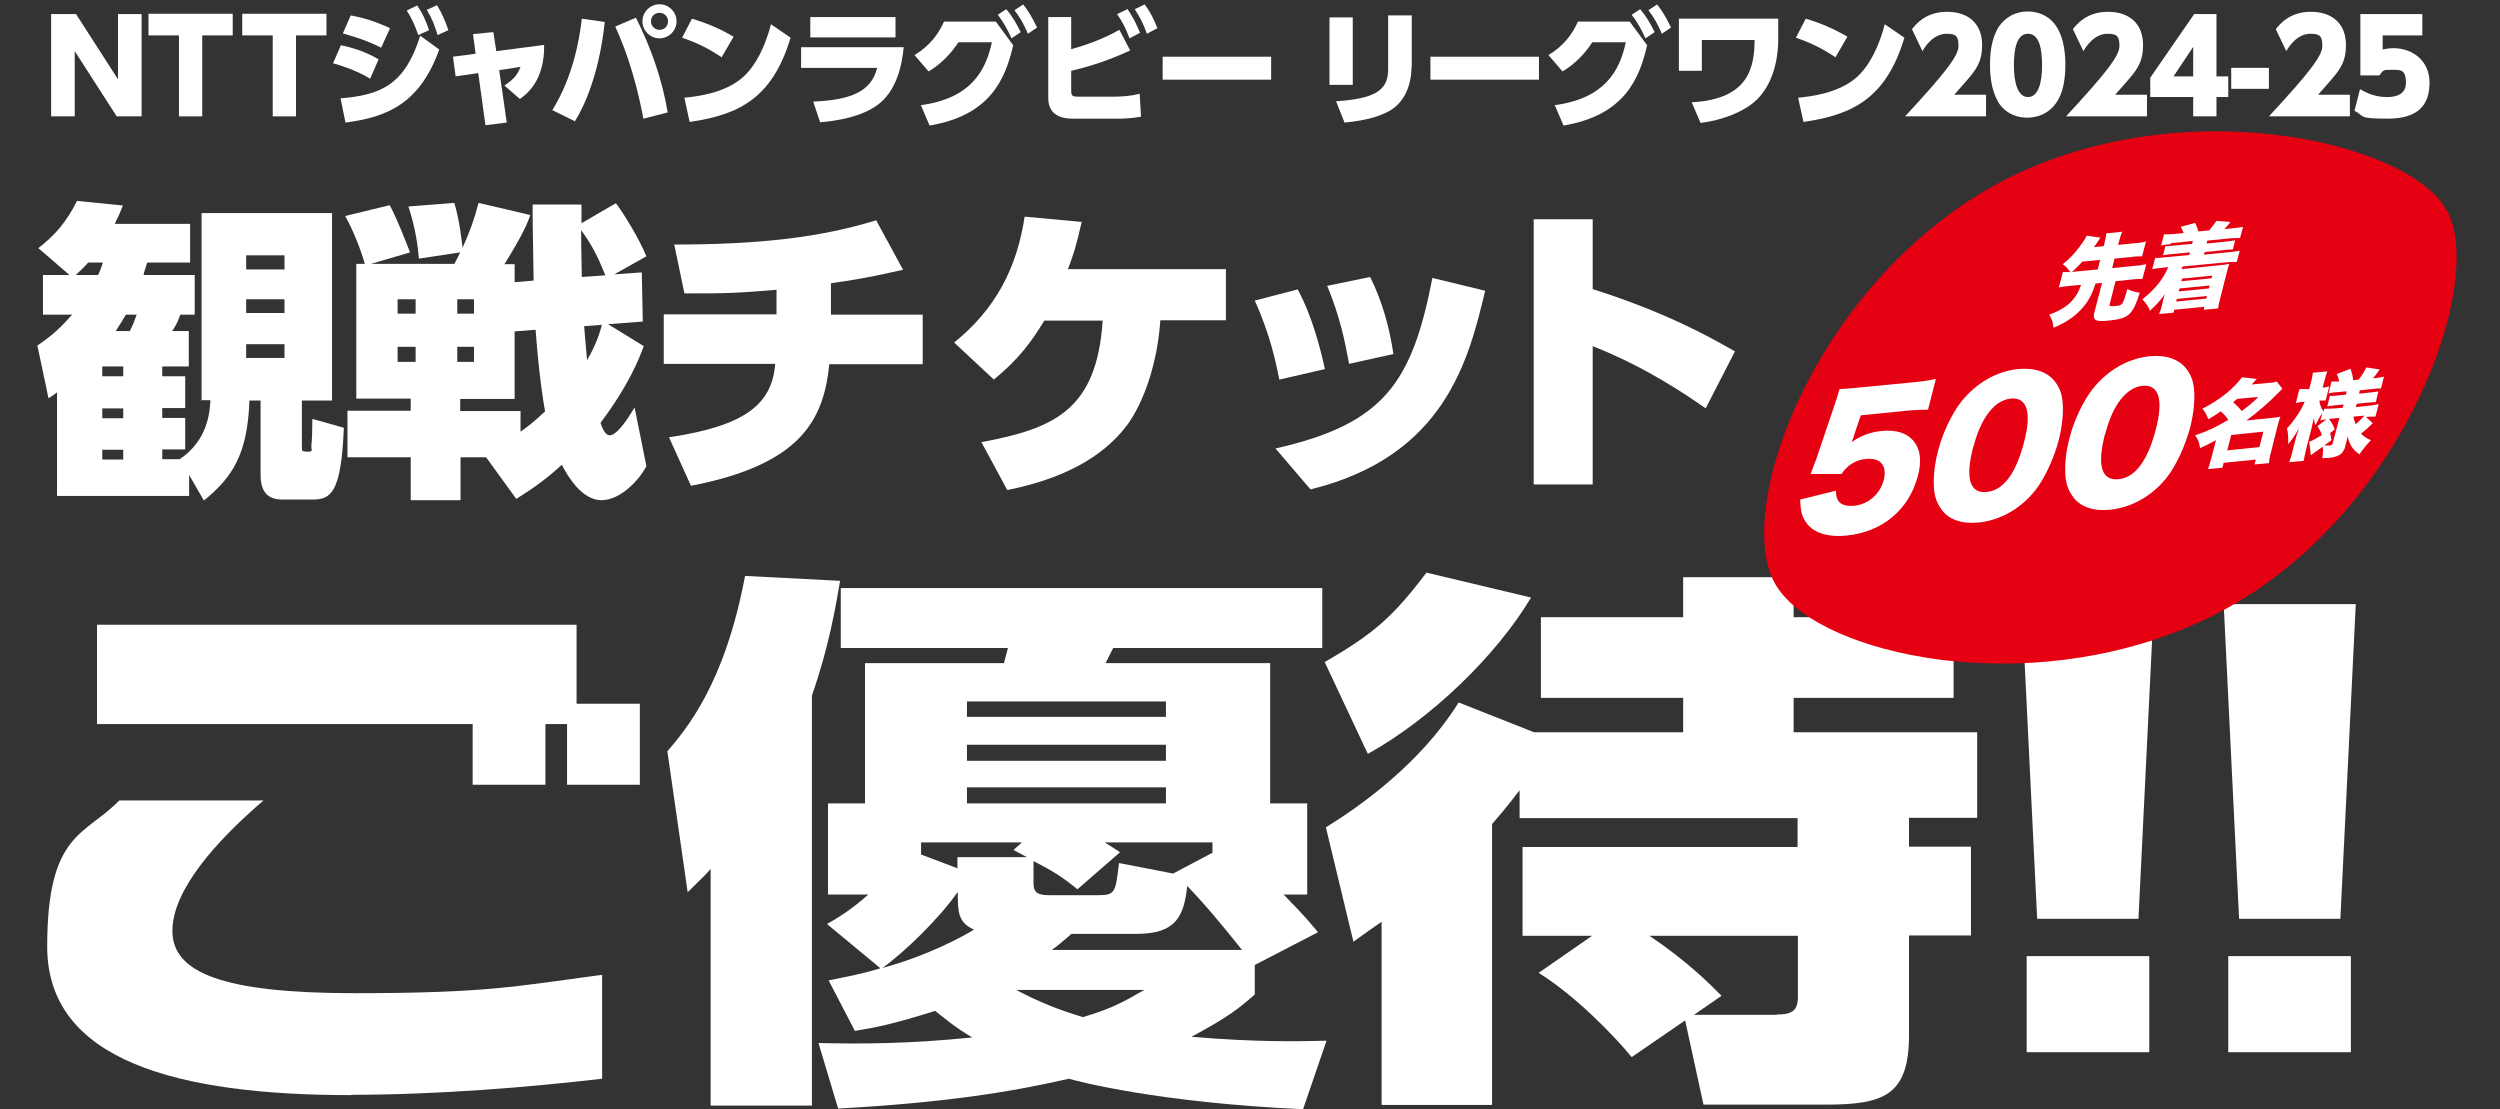 <?xml version="1.0" encoding="UTF-8"?>
<svg xmlns="http://www.w3.org/2000/svg" xmlns:xlink="http://www.w3.org/1999/xlink" version="1.1" viewBox="0 0 762.7 338.4">
  <rect x="0" y="0" width="762.7" height="338.4" fill="#333333" stroke="none"/>
  <!-- Generator: Adobe Illustrator 29.1.0, SVG Export Plug-In . SVG Version: 2.1.0 Build 142)  -->
  <defs>
    <style>
      .st0 {
        fill: none;
      }

      .st1 {
        fill: #fff;
      }

      .st2 {
        fill: #b7b7b7;
        stroke: #000;
        stroke-miterlimit: 10;
      }

      .st3 {
        fill: #d71618;
      }

      .st4 {
        fill: #e50012;
      }

      .st5 {
        display: none;
      }

      .st6 {
        clip-path: url(#clippath);
      }
    </style>
    <clipPath id="clippath">
      <rect class="st0" y="0" width="716.6" height="338.4"/>
    </clipPath>
  </defs>
  <g id="_レイヤー_2" data-name="レイヤー_2" class="st5">
    <rect class="st2" x="-22.4" y="-31.6" width="823.5" height="422"/>
  </g>
  <g id="_レイヤー_1" data-name="レイヤー_1" class="st5">
    <g id="_グループ_43" data-name="グループ_43">
      <g id="_レイヤー_1-2">
        <path id="_パス_37" data-name="パス_37" class="st3" d="M759.7,48.6c-10.7-23.5-84.8-46.5-144.5-19.3-25.4,11.6-45.8,30.7-59.9,50.9-1,13.1.3,26.3,3.9,38.9-5.4-19.5-4.4-35-3.9-38.9-4.1,5.9-7.9,12.1-11.2,18.5-10.8,21.1-14.3,41.1-9.2,52.2,5.1,11.2,22.6,21.7,45.7,27.4,7,1.7,14,2.9,21.2,3.7-8.7-6.8-16.5-14.7-23.2-23.6-1-1.3-2-2.7-2.9-4-1.4-2-2.7-4-3.9-6.1-.8-1.3-1.6-2.7-2.3-4,.7,1.3,1.5,2.7,2.3,4,1.2,2,2.5,4,3.9,6.1.9,1.3,1.9,2.7,2.9,4,6.7,8.8,14.5,16.7,23.2,23.6,24.5,2.5,52.3-.2,77.6-11.8,59.7-27.2,91-98.1,80.3-121.7h0ZM561.6,126.6c-.7-1.9-1.3-3.8-1.8-5.7.5,1.9,1.1,3.7,1.8,5.7ZM562.3,128.5c.5,1.3,1,2.6,1.5,3.9-.5-1.3-1-2.6-1.5-3.9h0Z"/>
        <path id="_パス_37_-_アウトライン" data-name="パス_37_-_アウトライン" class="st3" d="M674.8,16c19.4,0,39.2,3.5,55.5,9.9,6.9,2.6,13.4,6,19.4,10.2,2.4,1.7,4.6,3.7,6.6,5.9,1.6,1.8,3,3.8,4.1,5.9,0,0,.1.2.2.2,1.5,3.6,2.2,7.4,2.2,11.2,0,4.9-.6,9.7-1.7,14.5-2.5,10.9-7.4,22.8-14.2,34.6-3.6,6.3-7.7,12.3-12.2,18.1-4.7,6.1-9.8,11.8-15.3,17.2-11.5,11.3-24.9,20.6-39.5,27.3-9.8,4.4-20,7.7-30.5,9.7-10.1,2-20.4,3-30.7,3-5.6,0-11.3-.3-16.9-.9h0c-7.2-.7-14.3-2-21.3-3.7-11.4-2.8-21.8-6.9-29.8-11.8-8.2-4.9-13.9-10.5-16.5-16.2-2.6-5.7-3.1-13.6-1.4-23,1.6-9.3,5.3-19.7,10.6-30.1,3.3-6.5,7.1-12.7,11.2-18.6h0c7.4-10.6,16.1-20.3,25.9-28.9,10.3-9.1,21.9-16.6,34.4-22.4,9.5-4.3,19.6-7.5,29.8-9.5,9.9-1.9,20-2.9,30.1-2.9ZM759,49.2c0,0-.1-.1-.2-.2-3.5-7.7-14.1-15.4-29.2-21.3-16.1-6.3-35.6-9.8-54.9-9.8-10,0-20,.9-29.8,2.9-10.1,2-20,5.1-29.4,9.4-12.3,5.7-23.8,13.1-33.9,22.1-9.6,8.4-18.1,17.9-25.5,28.3-.3,3.4-.4,6.7-.3,10.1.2,6.4.9,12.8,2.1,19.1h0c0,0,0,.1,0,.1.6,3,1.3,6.1,2.1,9,.1.5-.2,1-.6,1.1s-1-.2-1.1-.6h0c-.8-3-1.6-6.1-2.2-9.2-1.7-8.7-2.4-17.7-2.1-26.6-3.4,5-6.4,10.2-9.2,15.6-10.6,20.8-14.1,40.5-9.2,51.4,2.4,5.3,7.9,10.6,15.7,15.4,7.9,4.8,18.1,8.8,29.3,11.6,5.9,1.5,11.9,2.6,17.9,3.3-7.8-6.4-14.7-13.7-20.8-21.7h0c-.8-1.1-1.6-2.2-2.3-3.2-.2-.3-.4-.6-.6-.9h0c-1.5-2.2-2.8-4.2-3.9-6.1-.8-1.2-1.5-2.6-2.3-4.1-.2-.5,0-1,.4-1.3.5-.2,1,0,1.3.4.7,1.3,1.4,2.6,2.3,4,1.2,1.9,2.4,3.9,3.9,6,1,1.4,1.9,2.7,2.9,4h0c6.6,8.7,14.2,16.5,22.8,23.2,5.5.6,10.9.8,16.4.8,10.2,0,20.3-1,30.3-2.9,10.4-2,20.5-5.3,30.1-9.6,14.4-6.7,27.6-15.8,39-27,5.4-5.3,10.5-11,15.1-17,4.4-5.7,8.4-11.7,12-17.9,6.7-11.6,11.6-23.4,14-34.1,1.1-4.6,1.7-9.3,1.7-14,0-3.5-.6-7-1.9-10.2h0ZM559.8,120c.4,0,.8.3.9.7.6,2.2,1.2,4,1.8,5.6.2.5,0,1-.6,1.2s-1,0-1.2-.6c0,0,0,0,0,0-.6-1.7-1.2-3.5-1.8-5.7-.1-.5.1-1,.6-1.2,0,0,.2,0,.3,0h0ZM562.3,127.5c.4,0,.7.2.9.6.4,1.2.9,2.4,1.5,3.9.2.5,0,1-.5,1.2-.5.2-1,0-1.2-.5-.6-1.4-1.1-2.7-1.5-3.9-.2-.5,0-1,.6-1.2.1,0,.2,0,.3,0h0Z"/>
        <path id="_パス_38" data-name="パス_38" class="st1" d="M634.9,49.1c.8,0,1.7,0,2.5-.2-.7-1-1.6-1.8-2.6-2.5,2-1.7,3.8-3.7,5.3-5.9.8-1.1,1.5-2.3,2.1-3.6l4.4.4c0,.1-.4.6-.8,1.3-.7,1.1-.8,1.3-1.2,1.9l3.1-.4.2-.8c.3-1.1.4-2.2.5-3.3l5-.7c-.4,1.1-.7,2.2-.9,3.4l-.2.8,5.4-.8c1.2-.2,2.4-.4,3.6-.7l-1,4.8c-1.2,0-2.3.1-3.5.3l-5.4.8-.7,3.1,7.3-1c1.2-.2,2.4-.4,3.6-.7l-1,4.8c-1.2,0-2.4.1-3.5.3l-5,.7-1.6,7.6c-.1.5.2.6,1.4.5,1.5-.2,2-.4,2.4-.8.5-.5,1-2.1,1.6-4.9,1.3.5,2.7.9,4.1,1-.9,3.4-1.7,5.3-2.5,6.4-1.3,1.6-2.8,2.3-7.1,2.9-1.2.3-2.4.3-3.6.2-1.1-.2-1.4-.9-1.1-2.3l2.1-9.8-2.1.3c-.7,3.1-2.2,6.1-4.3,8.5-2.4,2.7-5.3,4.8-8.6,6.3-.2-1.5-.7-2.9-1.6-4.1,2.7-1,5.1-2.6,7-4.6,1.4-1.6,2.3-3.4,2.8-5.4l-3.5.5c-1.2.2-2.4.4-3.6.7l1-4.8h0ZM638.4,48.8l7.7-1.1.7-3.1-5.6.8c-1,1.2-2.1,2.4-3.2,3.5h.4c0,0,0,0,0,0Z"/>
        <path id="_パス_39" data-name="パス_39" class="st1" d="M669.2,38.8c-1,.1-2.1.3-3.1.6l.8-3.7c1,0,2,0,3-.3l3.3-.4c-.3-.7-.6-1.3-1.1-1.9l4.6-1.4c.5.9.8,1.8,1.2,2.7l3.5-.5c.8-1,1.5-2.1,2.2-3.2l4.5.2c-.9,1.1-1.2,1.6-1.9,2.4l3-.4c1-.1,2.1-.3,3.1-.6l-.8,3.7c-1,0-2,.1-3,.3l-7.4,1-.2.9,6.1-.8c1-.1,2-.3,3-.5l-.7,3c-1,0-2,.2-3,.3l-6.1.8-.2.9,8.3-1.1c1-.1,2.1-.3,3.1-.5l-.8,3.7c-1,0-2,.1-3,.3l-14.2,2c-.1.3-.3.6-.4.9l12.4-1.7c1.1-.1,2-.3,2.9-.5-.3,1-.5,1.7-.8,3.4l-1.6,7.6c-.3,1.2-.5,2.3-.6,3.5l-4.7.7.2-.9-9.6,1.3-.2.9-4.6.6c.3-1,.6-2.1.9-3l.3-1.4c.2-.8.2-1,.5-2.1-1.3,2-2.9,3.9-4.6,5.6-.6-1.4-1.5-2.6-2.6-3.6,3.5-2.8,6.2-6.5,7.9-10.6l-2,.3c-1,.1-2.1.3-3.1.5l.8-3.6c1,0,2-.1,3.1-.3l7.9-1.1.2-.9-5.7.8c-1,.1-2,.3-3,.5l.7-3c1,0,2-.1,2.9-.3l5.7-.8.2-.9-7.1,1h0ZM671.9,56.2l-.2.9,9.6-1.3.2-.9-9.7,1.3ZM672.6,52.9l-.2.9,9.7-1.3.2-.9-9.7,1.3ZM673.3,49.6l-.2.9,9.7-1.3.2-.9-9.7,1.3Z"/>
        <path id="_パス_40" data-name="パス_40" class="st1" d="M569.9,104.5c0,.3-.2.9-.5,1.8,2.7-2.2,6-3.5,9.4-4,4.9-.7,8.5.4,10.7,3.1,2.1,2.5,2.7,6.1,1.6,10.9-2.4,11-10.6,18.5-22.2,20-6.9,1-11.7-.8-13.9-4.9-.9-1.6-1.2-3.2-1.3-6l11.3-3.3c.1,3.6,2,5.1,5.9,4.6,4.6-.7,8.3-4.1,9.3-8.7,1-4.6-1.3-7.1-5.9-6.5-3.3.4-6.2,2.3-7.8,5.2l-9.9.4c.6-1.7,1-3.2,1.5-4.8l5.3-18.1c.4-1.2.7-2.6,1.2-4.8,2.3-.2,2.8-.3,5.4-.6l16.3-2.3c3.1-.4,6.1-.9,9.1-1.6l-2.2,10c-2.9.1-5.9.4-8.8.8l-12.7,1.8-2,6.9h0Z"/>
        <path id="_パス_41" data-name="パス_41" class="st1" d="M599,126.9c-1.4-1.7-2.3-3.7-2.6-5.8-.5-4.3-.3-8.6.7-12.8,1.3-6,4-12.4,6.8-16.3,4.6-6.3,10.9-10.3,17.8-11.2,5.3-.7,9.5.5,12.1,3.5,1.4,1.7,2.3,3.7,2.6,5.8.5,4.3.3,8.7-.7,12.9-1.3,6-4,12.5-6.9,16.4-4.2,6-10.6,10-17.8,11.1-5.3.7-9.5-.5-12-3.5h0ZM608.4,106.3c-2.2,10.2-.5,15.1,4.8,14.4,5.3-.7,9.2-6.3,11.4-16.5,2.1-9.8.4-14.5-4.9-13.8-5.1.7-9.3,6.6-11.3,15.9h0Z"/>
        <path id="_パス_42" data-name="パス_42" class="st1" d="M641.2,121.1c-1.4-1.7-2.3-3.7-2.6-5.8-.5-4.3-.3-8.6.7-12.8,1.3-6,4-12.4,6.8-16.3,4.6-6.3,10.9-10.3,17.8-11.2,5.3-.7,9.5.5,12.1,3.5,1.4,1.7,2.3,3.7,2.6,5.8.5,4.3.3,8.7-.7,12.9-1.3,6-4,12.5-6.9,16.4-4.2,6-10.6,10-17.8,11.1-5.3.7-9.5-.5-12-3.5h0ZM650.5,100.5c-2.2,10.2-.5,15.1,4.8,14.4,5.3-.7,9.2-6.3,11.4-16.5,2.1-9.8.4-14.5-4.9-13.8-5.1.7-9.3,6.6-11.3,15.9h0Z"/>
        <path id="_パス_43" data-name="パス_43" class="st1" d="M686.4,101c-1.9,1.1-2.9,1.7-5.2,2.8-.3-1.4-.8-2.8-1.7-4,3.7-1.4,7.2-3.2,10.4-5.4-.7-1-1.6-1.9-2.5-2.7-1.2.9-2.5,1.8-3.9,2.6-.4-1.2-1.1-2.3-2-3.3,2.7-1.5,5.2-3.2,7.5-5.2,1.8-1.6,3.5-3.3,4.8-5.3l4.8.3c-.8,1-1.1,1.3-1.6,1.9l5.7-.8c.8,0,1.7-.3,2.5-.5l1.9,2.2c-.4.4-.8,1-1.5,1.7-3,3.3-6.2,6.3-9.7,9.1l8-1.1c1.4-.2,2.1-.3,2.8-.5-.3,1.1-.6,2.1-.8,3.2l-1.8,8.5c-.3,1.1-.4,2.2-.5,3.4l-4.6.7.4-1.6-10.3,1.4-.3,1.6-4.6.7c.4-1.1.7-2.3.9-3.4l1.3-6.2h0ZM690,104.2l10.3-1.4,1.1-5-10.3,1.4-1.1,5ZM692.5,87.5c-.6.5-.7.6-1.2,1.1,1,.8,2,1.8,2.9,2.8,1.8-1.5,3.6-3.1,5.2-4.8l-6.9,1h0Z"/>
        <path id="_パス_44" data-name="パス_44" class="st1" d="M727.5,102.1c-.4,1.8-1.9,2.8-4.8,3.3-.1,0-.8,0-2.1.2.2-1.2.2-2.5,0-3.7-2.8,2.1-2.9,2.2-3.7,2.9l-.7-4.3c1.4-.7,2.8-1.5,4-2.4-.4-1-1-1.9-1.6-2.8l2.9-2.3c-.7.1-1.3.3-2,.5l.5-2.5c-.8,1.3-1.5,2.6-2.1,3.9-.3-.7-.5-1.4-.6-2.1-.3,1.6-.4,2.4-.7,3.3l-1.4,6.6c-.3,1.3-.5,2.6-.7,4l-4.6.6c.4-1.1.7-2.5,1-4l.9-4.1s0-.3.2-.8c0-.1,0-.4.2-.7.2-.7.2-1,.4-1.6-.9,1.9-2,3.6-3.3,5.3,0-1.7-.2-3.4-.6-5,2.3-2.6,4.1-5.6,5.4-8.8h-.9c-.7.2-1.3.3-1.9.5l1-4.6c.6,0,1.2,0,1.8,0l1.3-.2.4-2c.2-1.1.4-2.1.5-3.2l4.6-.6c-.3,1.1-.6,2.2-.9,3.3l-.4,2h.6c.5-.1,1-.2,1.5-.4l-1,4.5c-.5,0-1,0-1.5,0h-.5c.2,1.3.7,2.5,1.5,3.5l.2-.9c1.1,0,2.3,0,3.4-.2l2.5-.3.2-1.1-2.2.3c-1,.1-2,.3-3,.5l.7-3.4c1,0,2-.2,2.9-.3l2.2-.3.2-1-2.6.3c-1.4.2-2.2.3-3.1.5l.8-3.8c.8,0,1.6,0,2.4-.2-.2-.8-.4-1.6-.9-2.4l4.4-1.9c.5,1.2.8,2.4.9,3.6l1.8-.2c.9-1.2,1.7-2.6,2.3-4l4.4.4c-1.2,1.8-1.4,2.1-2.1,2.9h.3c1.1-.2,2.2-.4,3.2-.6l-.8,3.8c-1,0-2.1.1-3.1.3l-3.8.5-.2,1,2.9-.4c1.1-.1,2.2-.3,3.3-.6l-.8,3.5c-1.1,0-2.2.2-3.3.3l-2.9.4-.2,1.1,3.9-.5c1.3-.2,2.4-.4,3.5-.6l-.9,4c-1.2,0-2,.2-3,.3l2.3,1.9c-1.1,1.3-2.3,2.4-3.6,3.5.9.9,2,1.6,3.3,2-1.3,1.4-2.5,3-3.5,4.7-2.1-1.2-3.5-3.3-4-5.6,0,.2,0,.4,0,.5-.1.8-.2,1.2-.2,1.4l-.5,2.5h0ZM723.4,99.6c-1.1.9-1.5,1.2-2.2,1.8.6,0,1.1,0,1.7-.1.7,0,.9-.2,1-.9l1.7-8.1-3.3.4c.9,1,1.6,2.1,2.1,3.3l-1.5,1.2.5,2.3h0ZM730,91.7c.1.8.4,1.6.8,2.4,1-.9,1.9-1.8,2.8-2.8l-3.5.5Z"/>
      </g>
      <g id="_グループ_36" data-name="グループ_36">
        <path id="_パス_296" data-name="パス_296" class="st1" d="M14.2,3.7l15.9,24.8V3.7h8.9v38.9h-9.5l-15.9-24.8v24.8H4.7V3.7h9.5Z"/>
        <path id="_パス_297" data-name="パス_297" class="st1" d="M61.2,42.6h-8.9V11.9h-11.5V3.7h31.9v8.2h-11.5v30.7Z"/>
        <path id="_パス_298" data-name="パス_298" class="st1" d="M93,42.6h-8.9V11.9h-11.5V3.7h31.9v8.2h-11.5v30.7Z"/>
        <g id="_グループ_35" data-name="グループ_35">
          <g class="st6">
            <g id="_グループ_34" data-name="グループ_34">
              <path id="_パス_299" data-name="パス_299" class="st1" d="M117.7,30.6h-8.9V5h8.9v25.6ZM139.9,24.1c0,6.6-2.7,13.4-8.8,16.6-3.3,1.7-7.9,3.3-16.7,4.3l-3.3-8.1c14.3-1,19.8-3.8,19.8-12.1V4.2h9v19.9Z"/>
              <rect id="_長方形_26" data-name="長方形_26" class="st1" x="147.2" y="19.9" width="41.2" height="8.8"/>
              <path id="_パス_300" data-name="パス_300" class="st1" d="M194.3,38.4c18.9-2.5,24.8-12.8,27.1-23.9h-12.7c-2.9,4.5-6.7,8.3-11.3,11.1l-5.4-6.2c5-2.9,8.9-7.4,11.2-12.7h19.7l6.7,9c-2.9,13-8.8,26.6-31.8,30.6l-3.4-7.8ZM226.9,1.9c2.2,2.7,4,5.6,5.4,8.8l-3.5,2.3c-1.3-3.2-3.1-6.2-5.2-8.9l3.2-2.2ZM233.2,0c2.2,2.7,4,5.7,5.3,8.8l-3.5,2.3c-1.3-3.2-3-6.2-5.2-9L233.2,0Z"/>
              <path id="_パス_301" data-name="パス_301" class="st1" d="M279.3,5.5v8c0,4.5-.8,15.4-8,22.6-4.8,4.8-13.3,8-21.6,9l-3.4-7.9c22.1-1.2,23.8-13.6,23.9-23.7h-20v11.7h-8.7V5.5h37.8Z"/>
              <path id="_パス_302" data-name="パス_302" class="st1" d="M301,20.2c-4.7-3.2-9.7-5.7-15.1-7.4l3.8-7.2c5.6,1.6,10.9,3.9,15.8,6.9l-4.5,7.7ZM286.8,35.5c3.7-.3,14.9-1.3,22.2-7.8,5.1-4.4,8.7-12.3,10.7-20.1l7.4,5.1c-6.8,22.7-19.2,29.2-38.3,31.9l-2-9.1Z"/>
              <path id="_パス_303" data-name="パス_303" class="st1" d="M384.9,16.4c-.6,6.8-2.8,16.8-10.1,22.1-6,4.3-15.2,6-21.7,6.5l-2.6-7.9c13.9-.6,22-3.6,24.3-12.8h-28.9v-7.8h39ZM381.8,12.6h-32.4v-7.8h32.4v7.8Z"/>
              <path id="_パス_304" data-name="パス_304" class="st1" d="M391.2,38.4c18.9-2.5,24.8-12.8,27.1-23.9h-12.7c-2.9,4.5-6.7,8.3-11.3,11.1l-5.4-6.2c5-2.9,8.9-7.4,11.2-12.7h19.7l6.6,9c-2.9,13-8.8,26.6-31.8,30.6l-3.4-7.8ZM423.8,1.9c2.2,2.7,4,5.6,5.4,8.8l-3.5,2.3c-1.3-3.2-3.1-6.2-5.2-8.9l3.2-2.2ZM430.2,0c2.2,2.7,4,5.7,5.3,8.8l-3.5,2.3c-1.3-3.2-3-6.2-5.2-9L430.2,0Z"/>
              <path id="_パス_305" data-name="パス_305" class="st1" d="M448.5,17.1c6.4-1.7,12.6-4.1,18.4-7.3l4,7.9c-7.2,3.3-14.7,5.9-22.4,7.8v7.5c0,2.2.5,2.3,2.8,2.3h12.6c3.6,0,7.2-.3,10.6-1.2l.5,8.7c-2.8.5-5.5.7-8.3.7h-17.2c-2.5,0-9.7,0-9.7-7.9V4.9h8.7v12.2ZM469.7,1.8c2,2.8,3.6,5.9,4.9,9.1l-4,2.1c-1.1-3.3-2.7-6.4-4.7-9.3l3.8-1.9ZM476.4,0c2,2.8,3.6,5.9,4.8,9.1l-4,2.1c-1.1-3.3-2.7-6.4-4.6-9.3L476.4,0Z"/>
              <rect id="_長方形_27" data-name="長方形_27" class="st1" x="483.3" y="19.9" width="41.2" height="8.8"/>
              <path id="_パス_306" data-name="パス_306" class="st1" d="M50.8,126.9v-58h40.3v58h-9.3v14.7c0,.8,0,1.2,1.8,1.2s1.1-.5,1.2-1.9c.2-1.6.3-5.3.3-8.3l9.7,2.8c-.8,20.5-4.1,22.2-9.7,22.2h-9.2c-4,0-6.8-1.8-6.8-7.6v-23h-3.5c-.6,16.8-5.4,23.8-14.1,30.9l-4.5-7.9v6.5H6v-32.1c-.8.6-1.1.8-2.6,1.8l-3.5-16.3c4-2.6,7.6-5.8,10.8-9.5H1.7v-12.3h8.3L.4,79.7c5.1-3.8,9.3-8.8,12-14.6l14.2,1.4c-1,2.3-1.4,3.5-2.5,5.7h23.3v12h-13.2c-.7,2.3-.9,2.8-1.2,3.8h15.8v12.3h-4.4c-.6,1.8-1.5,3.5-2.5,5.1h5.2v10.9h-8.2v3.1h7.1v9.8h-7.1v3.1h7.1v9.7h-7.1v3.1h5.4c8.8-5.9,9.3-14.8,9.5-18.2h-3.1ZM18.7,88.1c.6-1.3,1.1-2.5,1.5-3.8h-4.5c-1.2,1.4-2.5,2.6-3.8,3.8h6.8ZM26.5,116.3h-6.5v3.1h6.5v-3.1ZM26.5,129.3h-6.5v3.1h6.5v-3.1ZM26.5,142h-6.5v3.1h6.5v-3.1ZM27.4,100.4c-1.2,2.1-1.9,3.2-3.2,5.1h4.3c.8-1.6,1.5-3.3,2.1-5.1h-3.3ZM76.4,81.9h-11.8v4.3h11.8v-4.3ZM76.4,95.6h-11.8v4.2h11.8v-4.2ZM76.4,109.4h-11.8v4.2h11.8v-4.2Z"/>
              <path id="_パス_307" data-name="パス_307" class="st1" d="M153.4,89.7c0-3.6-.4-20.1-.3-23.4h15.1c0,.9,0,5-.1,5.8l10.7-6.1c3.7,5.1,6.8,10.6,9.4,16.4l-9.9,5.6,8.5-.6.3,15.2-10.8.8,11,6.8c-1.5,4-4.6,12-13.3,23.7.4,1.2,1.3,3.8,2.9,3.8,2.5,0,6.3-6.3,7.7-8.6l3.7,18.1c-2,4-7.9,10.6-13.9,10.6s-10.4-7.2-12.3-10.9c-4.3,4-9.1,7.5-14.1,10.6l-9.3-12.9h-7.9v13.2h-15.4v-13.2h-19.6v-14.4h19.6v-3.7h-16.8v-41.7h2.6c-1.5-5.1-3.6-10.1-6-14.8l13.8-3.4c2.3,4.8,4.4,9.6,6.2,14.6l-12.1,3.6h25.7c.8-1.4,1-1.7,1.8-3.6l-12.8,1.9c-.4-5.5-1.5-10.9-3.3-16.1l14.2-1.2c1.2,4.6,2.1,9.2,2.5,13.9,2.1-4.5,3.7-9.1,5-13.9l16,3.7c-1,2.5-2.2,5.9-8,15.2h3.2v5.6l5.9-.5ZM111.4,100h5.6v-4.4h-5.6v4.4ZM111.4,114.9h5.6v-4.7h-5.6v4.7ZM129.8,100h5.2v-4.4h-5.2v4.4ZM129.8,114.9h5.2v-4.7h-5.2v4.7ZM147.6,105.3v20.9h-16.8v3.7h18.6v6.3c2.7-1.9,5.2-4,7.6-6.2-.6-3.2-1.9-11.6-3-25.2l-6.4.5ZM175.6,88.2c-1.8-5-4.4-9.7-7.5-14,0,2.2,0,6.5.2,14.5l7.3-.5ZM169,103.8c.2,2.6.7,8.3.9,10.6,2.1-3.4,3.6-7.1,4.5-10.9l-5.4.4Z"/>
              <path id="_パス_308" data-name="パス_308" class="st1" d="M245.3,100.4h28.4v15.3h-28.9c-1.7,17.1-8.6,31-42.7,37.6l-6.8-15c23.7-3.6,31.8-10.3,32.8-22.7h-34.5v-15.3h34.9v-7.6c-9.5.9-19,1.3-28.5,1.2l-3.2-15.1c26.5,0,45.4-2.2,62.4-7.5l8.4,15.3c-4.2,1-11,2.6-22.3,4.1v9.6Z"/>
              <path id="_パス_309" data-name="パス_309" class="st1" d="M291.8,139.7c22.6-4.2,35.6-9.9,37.4-37.5h-18.1c-4,7-9.3,13.2-15.6,18.2l-12.3-11.4c12.8-10.4,19.4-22.8,21.8-38.9l17.7,1.6c-1,5-2.4,9.9-4.2,14.6h48.9v15.8h-20.3c-1,13.4-5.2,25.3-10.2,32.3-8.1,10.9-21.5,17.1-37.2,20.3l-8.1-15Z"/>
              <path id="_パス_310" data-name="パス_310" class="st1" d="M383.9,120.3c-1.5-8.4-4.1-16.6-7.6-24.4l13.2-3.5c4.7,8.6,7.2,19,8.4,24.6l-14.1,3.3ZM382.8,141.6c33.6-7.6,42.1-20.5,48.4-52.7l16.3,3.9c-5.1,21.1-12.3,51.2-54,61.4l-10.8-12.6ZM405.4,115.6c-1.4-8.3-3.7-16.4-6.8-24.2l13.2-2.7c3.6,7.5,6.1,15.5,7.2,23.8l-13.6,3.1Z"/>
              <path id="_パス_311" data-name="パス_311" class="st1" d="M515.8,129.3c-5.7-3.9-18.4-12.8-34.9-19.2v42.7h-18.2v-82h18.2v21.6c15.3,4.7,30.1,11.2,44,19.3l-9,17.6Z"/>
              <path id="_パス_312" data-name="パス_312" class="st1" d="M97,334.1c-53.6,0-94-10.3-94-44.8s11.7-33.5,22.3-44.1h44.6c-14.2,11.9-28.1,26.8-28.1,39.4s15.4,18.8,56.3,18.8,49.8-2.1,76.5-5.6v31.4c-22.7,2.6-50.9,4.9-77.6,4.9M163.7,240.4v-18.3h-6.7v18.3h-22.5v-18.3H18.4v-30h148.2v23.9h19.6v24.4h-22.5Z"/>
              <path id="_パス_313" data-name="パス_313" class="st1" d="M208.1,265.9c-1.7,1.8-3.1,3.2-7.1,7l-6.3-42.6c5.8-6.7,17.7-20.3,24-52.9l29.4,1.5c-1.5,7.9-3.3,19.6-8.8,34.7v123.8h-31.3v-71.5ZM391.2,338.4c-44.6-2-69.6-8.4-72.3-9.2-18.1,4-38.4,7.2-71.3,9l-6-19.8c15.9.5,31.7,0,47.5-1.7-4-2.4-7.9-5-11.5-8-13.1,4-18.6,5-24.8,6l-8.1-15.2c5.8-1.2,10.4-2,16.1-3.7l-16.5-13.4c4.6-2.5,8.8-5.5,12.7-8.9h-12.5v-27.5h11.5v-42.4h42.9l1.2-4.5h-51.7v-18.1h148.8v18.1h-64.6l-2.3,4.5h50.9v42.4h11.5v27.5h-7.3c6,6,7.9,8.2,10.6,11.4l-19.6,9.9v8.9c-4.8,4-7.7,6.5-19.6,12.7,13.9,1.2,27.8,1.6,41.7,1.2l-7.3,20.8ZM289.4,284.1c-5-2.2-5-5.5-5-11.4-5.8,8.2-16.7,18.4-23.3,23,9.9-2.6,19.4-6.5,28.3-11.6M304.5,257.8h-31.3v3.7l11.3,4.2v-3.4h21.5c-1.9-1-2.3-1.2-4.2-2.2l2.7-2.3ZM287.4,220h61.5v-4.7h-61.5v4.7ZM287.4,233.2h61.5v-4.9h-61.5v4.9ZM287.4,246.1h61.5v-4.9h-61.5v4.9ZM302.6,302.4c6.6,3.4,13.5,6.2,20.6,8.2,9.2-2.7,12.9-4.9,19-8.2h-39.6ZM363.2,261v-3.2h-33.4c1.9,1.2,3.1,1.8,4.8,3l-13.1,11.2c-4.2-3.4-8.7-6.2-13.6-8.5v6.7c0,3,1.7,3.5,4.8,3.5h15.4c5.2,0,5.2-1,6.3-9.7l16.7,3.2,12.1-6.2ZM319.7,285.5c-1.9,1.7-3.9,3.3-6,4.9h58.8c-5.8-7.2-11.3-13.6-16.9-19.3-1,9-3.3,14.4-15.6,14.4h-20.2Z"/>
              <path id="_パス_314" data-name="パス_314" class="st1" d="M397.8,203.4c15.8-8.9,21.3-13.9,31.5-27l32.3,7.5c-10.8,17.8-31.1,36.7-50.5,47.3l-13.3-27.8ZM509.4,311.6l-16.5,11.1c-5.6-6.7-17.5-18.6-28.8-25.5l16.5-11.2h-21.5v-26.8h85.1v-8.7h-85.9v-8.4c-1.9,2.3-3.8,4.9-8.5,10.2v84.8h-34.2v-55.3c-2.9,2-4.4,3-8.8,6l-8.5-34.5c10.8-6.5,29.4-19.4,41.1-37.7l23.3,9h46.1v-10.4h-44v-24.3h44v-12.1h34.2v12.1h49.4v24.3h-49.4v10.4h56.7v25.8h-21.1v8.7h19.2v26.8h-19.2v30c0,18.3-7.7,21.1-25.9,21.1h-37.7l-5.6-25.5ZM537.7,309.8c4.8,0,6.5-1.2,6.5-5.4v-18.4h-45.9c8.1,5.2,15.5,11.3,22.3,18.1l-8.5,5.7h25.6Z"/>
              <path id="_パス_315" data-name="パス_315" class="st1" d="M654.3,185.9l-4.8,95h-31.3l-4.8-95h40.9ZM614.9,292.2h37.9v29h-37.9v-29Z"/>
              <path id="_パス_316" data-name="パス_316" class="st1" d="M716.6,185.9l-4.8,95h-31.3l-4.8-95h40.9ZM677.2,292.2h37.9v29h-37.9v-29Z"/>
            </g>
          </g>
        </g>
      </g>
    </g>
  </g>
  <g id="_レイヤー_3" data-name="レイヤー_3">
    <g>
      <path class="st1" d="M23.2,4.3l12.8,19.9V4.3h7.2v31.2h-7.6l-12.8-19.9v19.9h-7.2V4.3h7.6Z"/>
      <path class="st1" d="M61.8,35.5h-7.2V10.8h-9.3v-6.6h25.7v6.6h-9.3v24.7Z"/>
      <path class="st1" d="M90.4,35.5h-7.2V10.8h-9.3v-6.6h25.7v6.6h-9.3v24.7Z"/>
      <path class="st1" d="M112.9,24c-4.4-2.7-9.2-4.1-11.3-4.7l2.4-5.5c2.8.6,6.9,1.6,11.5,4.3l-2.6,6ZM103.9,30c12.6-1,19.7-4.4,24.3-19.1l5.8,4.2c-5.9,16.4-15.7,20.6-28.6,22.3l-1.5-7.4ZM116.4,14.6c-4.3-2.2-8.3-3.4-11.8-4.4l2.4-5.5c3.7.7,7,1.6,12,3.9l-2.7,5.9ZM127.3,1.7c1.6,2.3,2.4,4.1,3.6,7.5l-3.3,1.5c-1.1-3.2-1.9-4.9-3.5-7.5l3.1-1.5ZM133.4,1.7c1.5,2.5,2.3,4.4,3.4,7.5l-3.3,1.5c-1-3.3-1.6-4.8-3.3-7.7l3.1-1.4Z"/>
      <path class="st1" d="M154.5,37.4l-6.4.8-2.2-15.9-6.9,1-.8-6,6.9-.9-.8-6,6.2-.6.9,5.8,14.6-1.9c.2,10.9-5.4,15.1-7.4,16.5l-4.7-4.1c3.3-2.2,4.1-3.7,4.9-5.7l-6.5,1,2.3,16Z"/>
      <path class="st1" d="M184.5,6.7c-1.7,16.1-6.4,26-9.1,30.3l-6.9-3.4c6.3-10.1,8.3-21.6,9-27.9l7,1ZM196.3,36.3c-2.8-15-6.7-24-8.6-28.2l6.3-2.7c4.6,9.1,8,18.8,9.7,28.9l-7.4,1.9ZM206.4,6.5c0,2.9-2.4,5.2-5.2,5.2s-5.2-2.3-5.2-5.2,2.4-5.2,5.2-5.2,5.2,2.3,5.2,5.2ZM198.6,6.5c0,1.4,1.1,2.6,2.6,2.6s2.6-1.1,2.6-2.6-1.2-2.6-2.6-2.6-2.6,1.1-2.6,2.6Z"/>
      <path class="st1" d="M220.2,17.5c-3.9-2.6-7.2-4.3-12.1-6l3-5.8c4.9,1.5,8.4,3,12.7,5.5l-3.6,6.2ZM208.8,29.8c3-.3,12-1.1,17.8-6.2,4.1-3.6,7-9.9,8.6-16.2l6,4.1c-5.5,18.2-15.4,23.5-30.8,25.7l-1.6-7.3Z"/>
      <path class="st1" d="M275.7,14.4c-.5,5.5-2.2,13.5-8.1,17.7-4.8,3.5-12.2,4.8-17.4,5.2l-2.1-6.3c11.2-.5,17.7-2.9,19.5-10.3h-23.2v-6.3h31.3ZM273.2,5.2v6.2h-26v-6.2h26Z"/>
      <path class="st1" d="M280.8,32.1c15.2-2,19.9-10.3,21.8-19.2h-10.2c-2.1,3.1-4.8,6.3-9.1,8.9l-4.3-5c4.5-2.7,7.2-6.2,9-10.2h15.8l5.3,7.2c-2.4,10.5-7.1,21.4-25.5,24.5l-2.7-6.3ZM307,2.8c2,2.4,3.1,4.4,4.4,7l-2.8,1.9c-1.4-3-2.3-4.7-4.2-7.2l2.6-1.7ZM312.1,1.3c1.8,2.2,2.8,4.1,4.3,7.1l-2.8,1.9c-1.3-3-2.1-4.5-4.1-7.2l2.6-1.7Z"/>
      <path class="st1" d="M326.8,15c5.1-1.4,10.1-3.3,14.7-5.9l3.3,6.3c-8.5,3.9-14.3,5.3-18,6.2v6c0,1.7.4,1.9,2.2,1.9h10.1c3.3,0,5.9-.2,8.6-.9l.4,7c-2.2.4-4.7.6-6.7.6h-13.8c-2,0-7.8,0-7.8-6.3V5.2h7v9.8ZM343.9,2.7c1.7,2.3,2.8,4.7,3.9,7.3l-3.2,1.7c-1.2-3.1-2-4.8-3.8-7.4l3.1-1.5ZM349.2,1.3c1.7,2.3,2.6,4.1,3.9,7.3l-3.2,1.7c-1.1-3.1-2-4.8-3.7-7.5l3.1-1.5Z"/>
      <path class="st1" d="M387.8,17.3v7h-33.1v-7h33.1Z"/>
      <path class="st1" d="M412.7,25.9h-7.1V5.3h7.1v20.6ZM430.6,20.6c0,5.3-2.1,10.8-7,13.4-2.7,1.4-6.3,2.7-13.4,3.4l-2.6-6.5c11.5-.8,15.9-3.1,15.9-9.7V4.7h7.2v15.9Z"/>
      <path class="st1" d="M469.5,17.3v7h-33.1v-7h33.1Z"/>
      <path class="st1" d="M474.2,32.1c15.2-2,19.9-10.3,21.8-19.2h-10.2c-2.1,3.1-4.8,6.3-9.1,8.9l-4.3-5c4.5-2.7,7.2-6.2,9-10.2h15.8l5.3,7.2c-2.4,10.5-7.1,21.4-25.5,24.5l-2.7-6.3ZM500.4,2.8c2,2.4,3.1,4.4,4.4,7l-2.8,1.9c-1.4-3-2.3-4.7-4.2-7.2l2.6-1.7ZM505.5,1.3c1.8,2.2,2.8,4.1,4.3,7.1l-2.8,1.9c-1.3-3-2.1-4.5-4.1-7.2l2.6-1.7Z"/>
      <path class="st1" d="M542.5,5.7v6.4c0,3.6-.6,12.3-6.4,18.2-3.9,3.8-10.7,6.4-17.3,7.2l-2.7-6.3c17.7-.9,19.1-11,19.2-19h-16.1v9.4h-7V5.7h30.4Z"/>
      <path class="st1" d="M560,17.5c-3.9-2.6-7.2-4.3-12.1-6l3-5.8c4.9,1.5,8.4,3,12.7,5.5l-3.6,6.2ZM548.6,29.8c3-.3,12-1.1,17.8-6.2,4.1-3.6,7-9.9,8.6-16.2l6,4.1c-5.5,18.2-15.4,23.5-30.8,25.7l-1.6-7.3Z"/>
      <path class="st1" d="M605.9,28.9v6.6h-24.7c12.5-13.5,16.3-18.5,16.3-21.5s-.8-3.7-3.6-3.7c-4.1,0-6.6,3.9-7.4,5.3l-3.2-6.7c1.2-1.5,4.2-5.3,10.7-5.3s10.7,3.6,10.7,10.1-2.7,8.5-8.5,15.2h9.8Z"/>
      <path class="st1" d="M609.7,31.2c-2.4-3.8-2.6-9.1-2.6-11.4,0-5.5,1.1-9,2.6-11.5,2.1-3.2,5.4-4.8,8.9-4.8s6.9,1.5,8.9,4.8c2.3,3.6,2.6,8.7,2.6,11.4,0,4.5-.7,8.5-2.6,11.4-2.7,4.1-6.7,4.8-9,4.8s-6.3-.6-9-4.9ZM623,19.9c0-5.1-.9-9.6-4.3-9.6s-4.3,4.5-4.3,9.6,1.1,9.7,4.3,9.7,4.3-4.5,4.3-9.7Z"/>
      <path class="st1" d="M655,28.9v6.6h-24.7c12.5-13.5,16.3-18.5,16.3-21.5s-.8-3.7-3.6-3.7c-4.1,0-6.6,3.9-7.4,5.3l-3.2-6.7c1.2-1.5,4.2-5.3,10.7-5.3s10.7,3.6,10.7,10.1-2.7,8.5-8.5,15.2h9.8Z"/>
      <path class="st1" d="M669.1,35.5v-5.9h-13.1v-5.9l13.4-19.4h6.8v19h3.6v6.3h-3.6v5.9h-7ZM663.1,23.3h6v-9l-6,9Z"/>
      <path class="st1" d="M692.2,20.7v6.4h-11.5v-6.4h11.5Z"/>
      <path class="st1" d="M716.9,28.9v6.6h-24.7c12.5-13.5,16.3-18.5,16.3-21.5s-.8-3.7-3.6-3.7c-4.1,0-6.6,3.9-7.4,5.3l-3.2-6.7c1.2-1.5,4.2-5.3,10.7-5.3s10.7,3.6,10.7,10.1-2.7,8.5-8.5,15.2h9.8Z"/>
      <path class="st1" d="M739,10.8h-12.1v4.3c.9-.2,1.9-.4,3.3-.4,5.8,0,11,3.8,11,10.5s-3.3,11-12.8,11-6.8-.8-10.1-2.4l1.7-6.6c3.9,2.4,7.2,2.4,8.3,2.4s5.7,0,5.7-4.3-1.8-4-4.4-4-2.4,0-3.7,1.7h-5.8V4.3h18.9v6.6Z"/>
    </g>
    <g>
      <path class="st1" d="M61.5,122.2v-57.2h39.8v57.2h-9.2v14.5c0,.8,0,1.1,1.8,1.1s1-.5,1.1-1.9c.2-1.6.3-5.2.3-8.1l9.6,2.7c-.8,20.2-4.1,21.9-9.6,21.9h-9.1c-4,0-6.7-1.8-6.7-7.5v-22.7h-3.4c-.6,16.6-5.3,23.5-13.9,30.5l-4.5-7.8v6.4H17.4v-31.6c-.8.6-1,.8-2.6,1.8l-3.4-16.1c4.7-3.1,7.3-5.7,10.6-9.4h-8.9v-12.1h8.1l-9.5-8.2c5.1-4,8.4-7.7,11.8-14.4l14,1.4c-.9,2.3-1.4,3.4-2.5,5.6h23v11.8h-13.1c-.7,2.3-.9,2.7-1.1,3.8h15.6v12.1h-4.4c-.9,2.7-1.8,4-2.5,5h5.1v10.8h-8.1v3h7v9.7h-7v3h7v9.6h-7v3h5.3c8.7-5.8,9.2-14.6,9.4-18h-3ZM29.9,83.9c.6-1.1.8-1.8,1.5-3.8h-4.5c-1.2,1.4-2.4,2.5-3.8,3.8h6.7ZM37.6,111.8h-6.4v3h6.4v-3ZM37.6,124.6h-6.4v3h6.4v-3ZM37.6,137.2h-6.4v3h6.4v-3ZM38.4,96c-1.2,2.1-1.9,3.1-3.1,5h4.3c.9-1.7,1.4-3,2.1-5h-3.2ZM86.8,77.9h-11.7v4.3h11.7v-4.3ZM86.8,91.3h-11.7v4.2h11.7v-4.2ZM86.8,105h-11.7v4.2h11.7v-4.2Z"/>
      <path class="st1" d="M162.8,85.5c0-3.6-.4-19.8-.3-23.1h14.9c0,.9,0,4.9,0,5.7l10.5-6.1c2.5,3.3,7.2,11,9.3,16.2l-9.8,5.5,8.4-.6.3,15-10.6.8,10.9,6.7c-1.5,4-4.5,11.8-13.2,23.4.4,1.2,1.3,3.8,2.8,3.8,2.5,0,6.3-6.3,7.6-8.5l3.6,17.9c-2,4-7.8,10.4-13.7,10.4s-10.2-7.1-12.1-10.8c-6.2,5.7-11.1,8.6-13.9,10.4l-9.2-12.7h-7.8v13.1h-15.2v-13.1h-19.3v-14.2h19.3v-3.7h-16.6v-41.1h2.6c-1.1-3.9-3.4-10-6-14.6l13.6-3.3c2.5,4.7,5,11.4,6.2,14.4l-11.9,3.5h25.4c.8-1.4.9-1.7,1.8-3.5l-12.6,1.9c-.3-3.4-.9-8.9-3.2-15.9l14-1.1c1.7,5.6,2.4,12.7,2.5,13.7,2.1-4.5,3.7-9,4.9-13.7l15.8,3.7c-.9,2.5-2.2,5.8-7.9,15h3.1v5.5l5.8-.5ZM121.3,91.3v4.4h5.5v-4.4h-5.5ZM121.3,105.8v4.6h5.5v-4.6h-5.5ZM139.5,91.3v4.4h5.1v-4.4h-5.1ZM139.5,105.8v4.6h5.1v-4.6h-5.1ZM157,101v20.7h-16.6v3.7h18.4v6.3c1.7-1.2,3.8-2.7,7.5-6.2-.6-3.1-1.9-11.5-2.9-24.9l-6.3.5ZM184.7,84c-2.5-6.1-4.1-9.2-7.4-13.8,0,2.2,0,6.4.2,14.3l7.2-.5ZM178.2,99.5c.2,2.6.7,8.1.9,10.4,3.3-5.7,4.2-9.6,4.5-10.8l-5.3.4Z"/>
      <path class="st1" d="M253.5,96h28v15.1h-28.5c-1.7,16.9-8.5,30.6-42.2,37.1l-6.7-14.8c23.4-3.5,31.4-10.1,32.4-22.4h-34v-15.1h34.4v-7.5c-10.6.9-15.5,1.2-28.1,1.1l-3.1-14.9c26.2,0,44.8-2.2,61.6-7.4l8.2,15.1c-4.2.9-10.9,2.6-22,4.1v9.5Z"/>
      <path class="st1" d="M299.4,134.9c22.3-4.2,35.2-9.8,37-37.1h-17.8c-3.8,6.3-7.8,11.8-15.4,18l-12.1-11.3c12.6-10.2,19.1-22.6,21.5-38.4l17.4,1.6c-1.7,7.7-2.7,10.4-4.2,14.4h48.2v15.6h-20c-.9,13.3-5.1,25-10,31.8-8,10.8-21.2,16.9-36.7,20l-8-14.8Z"/>
      <path class="st1" d="M390.3,115.8c-.9-4.5-2.7-13.6-7.5-24.1l13.1-3.4c4.6,8.5,7.1,18.8,8.3,24.3l-13.9,3.2ZM389.2,136.8c33.2-7.5,41.6-20.2,47.8-52l16.1,3.9c-5,20.8-12.1,50.5-53.3,60.6l-10.6-12.4ZM411.6,111.1c-1.4-7.6-2.9-14.7-6.7-23.9l13.1-2.7c3.7,7.4,5.9,15.4,7.1,23.5l-13.5,3Z"/>
      <path class="st1" d="M520.4,124.6c-5.6-3.9-18.2-12.6-34.5-19v42.2h-18v-80.9h18v21.3c22,7,35.2,14.3,43.4,19l-8.9,17.3Z"/>
    </g>
    <g>
      <path class="st1" d="M107.2,334.1c-52.9,0-92.8-10.4-92.8-45.3s11.5-33.8,22-44.6h44c-14,12-27.8,27.1-27.8,39.8s15.2,19,55.6,19,49.2-2.1,75.5-5.6v31.7c-22.4,2.6-50.2,4.9-76.5,4.9ZM173,239.4v-18.5h-6.6v18.5h-22.2v-18.5H29.6v-30.3h146.3v24.1h19.3v24.7h-22.2Z"/>
      <path class="st1" d="M216.8,265.1c-1.6,1.9-3.1,3.2-7,7.1l-6.2-43c5.8-6.8,17.5-20.5,23.7-53.5l29,1.5c-1.4,8-3.3,19.8-8.6,35v125.1h-30.9v-72.3ZM397.5,338.4c-44-2-68.7-8.5-71.4-9.3-17.9,4.1-37.9,7.3-70.4,9.1l-6-20c12.6.3,27.4.3,46.9-1.7-5.1-3-8.4-5.8-11.3-8.1-13,4.1-18.3,5.1-24.5,6.1l-8-15.4c5.8-1.2,10.3-2,15.8-3.7l-16.3-13.5c3.5-2,7.2-4.2,12.6-9h-12.3v-27.8h11.3v-42.8h42.4l1.2-4.6h-51v-18.3h146.9v18.3h-63.8l-2.3,4.6h50.2v42.8h11.3v27.8h-7.2c6,6.1,7.8,8.3,10.5,11.5l-19.3,10v9c-4.7,4.1-7.6,6.6-19.3,12.9,20,1.7,32.9,1.4,41.2,1.2l-7.2,21ZM297.1,283.6c-4.9-2.2-4.9-5.6-4.9-11.5-5.8,8.3-16.5,18.6-23,23.2,9.1-2.4,19.8-6.8,28-11.7ZM311.9,257h-30.9v3.7l11.1,4.2v-3.4h21.2c-1.9-1-2.3-1.2-4.1-2.2l2.7-2.4ZM295,214v4.7h60.7v-4.7h-60.7ZM295,227.2v4.9h60.7v-4.9h-60.7ZM295,240.2v4.9h60.7v-4.9h-60.7ZM310,302c6.8,3.6,13,6.1,20.4,8.3,9.1-2.7,12.8-4.9,18.7-8.3h-39.1ZM369.9,260.2v-3.2h-32.9c1.9,1.2,3.1,1.9,4.7,3l-13,11.3c-5.1-4.2-8.2-5.9-13.4-8.6v6.8c0,3,1.6,3.6,4.7,3.6h15.2c5.1,0,5.1-1,6.2-9.8l16.5,3.2,11.9-6.3ZM326.9,284.9c-2.9,2.5-4.3,3.7-6,4.9h58c-5.8-7.3-11.1-13.7-16.7-19.5-1,9.1-3.3,14.6-15.4,14.6h-20Z"/>
      <path class="st1" d="M404.1,202c15.6-9,21-14.1,31.1-27.3l31.9,7.6c-10.7,17.9-30.7,37.1-49.8,47.7l-13.2-28.1ZM514.1,311.3l-16.3,11.2c-5.6-6.8-17.3-18.8-28.4-25.7l16.3-11.3h-21.2v-27.1h83.9v-8.8h-84.8v-8.5c-1.9,2.4-3.7,4.9-8.4,10.3v85.7h-33.7v-55.9c-2.9,2-4.3,3-8.6,6.1l-8.4-34.9c10.7-6.6,29-19.6,40.5-38.1l23,9.1h45.5v-10.5h-43.4v-24.6h43.4v-12.2h33.7v12.2h48.8v24.6h-48.8v10.5h56v26.1h-20.8v8.8h18.9v27.1h-18.9v30.3c0,18.5-7.6,21.3-25.5,21.3h-37.2l-5.6-25.7ZM542.1,309.5c4.7,0,6.4-1.2,6.4-5.4v-18.6h-45.3c12.1,8.1,19.1,15.4,22,18.3l-8.4,5.8h25.3Z"/>
      <path class="st1" d="M657.1,184.3l-4.7,96h-30.9l-4.7-96h40.3ZM618.3,291.7h37.4v29.3h-37.4v-29.3Z"/>
      <path class="st1" d="M718.7,184.3l-4.7,96h-30.9l-4.7-96h40.3ZM679.8,291.7h37.4v29.3h-37.4v-29.3Z"/>
    </g>
    <g>
      <path class="st4" d="M746.4,64.1c-11.9-21.5-83.8-37.6-138.2-7.4-23.1,12.9-41,32.6-52.8,52.7,0,3.8.1,18.5,6.7,36.5-6.6-18-6.8-32.8-6.7-36.5-3.6,6.1-6.7,12.3-9.2,18.4-8.6,20.8-10.4,40-4.7,50.2,5.7,10.2,23,18.8,45.3,22.5,6.4,1.1,13.2,1.7,20.3,1.9-9.6-6.4-17.4-13.4-23.7-20.5-1.1-1.2-2.1-2.4-3.1-3.6-1.5-1.8-2.9-3.6-4.2-5.5-.9-1.2-1.7-2.4-2.5-3.6.8,1.2,1.6,2.4,2.5,3.6,1.3,1.8,2.7,3.6,4.2,5.5,1,1.2,2,2.4,3.1,3.6,6.4,7.2,14.2,14.2,23.7,20.5,23.4.6,49.5-4.2,72.6-17,54.4-30.2,78.7-99.8,66.8-121.2ZM564.8,152.9c-.8-1.8-1.5-3.5-2.1-5.2.7,1.7,1.4,3.4,2.1,5.2ZM565.6,154.6c.5,1.2,1.1,2.4,1.7,3.6-.6-1.2-1.2-2.4-1.7-3.6Z"/>
      <g>
        <path class="st1" d="M629.2,83c.7,0,1.2,0,2.4,0-.7-1-1.3-1.7-2.3-2.4,2.2-1.7,3.6-3.3,5.2-5.4.9-1.2,1.6-2.2,2.1-3.3l4.2.6q-.1.2-.8,1.2c-.7,1-.8,1.2-1.2,1.7l3-.3.2-.8c.3-1.3.5-2.1.6-3.1l4.8-.5c-.4,1.1-.6,1.7-1,3.2l-.2.8,5.1-.5c1.5-.1,2.5-.3,3.4-.5l-1.2,4.5c-.9,0-1.9,0-3.3.2l-5.1.5-.7,2.9,6.9-.7c1.5-.1,2.5-.3,3.5-.5l-1.2,4.5c-.9,0-1.9,0-3.4.2l-4.8.5-1.8,7.1c-.1.5.1.6,1.4.5,1.4-.1,1.9-.3,2.3-.6.5-.5,1-2,1.7-4.6,1.5.6,2.3.9,3.8,1.1-1,3.2-1.8,4.9-2.7,6-1.3,1.5-2.8,2.1-6.8,2.5-2,.2-2.8.2-3.4,0-1-.2-1.3-.9-1-2.3l2.4-9.2-2,.2c-1.1,3.5-2.4,5.8-4.4,7.9-2.1,2.3-4.7,4-8.4,5.6-.3-2.1-.4-2.3-1.3-4,3-1.1,5.2-2.4,6.8-4.1,1.3-1.4,2.2-2.9,2.9-5l-3.3.3c-1.4.1-2.5.3-3.5.5l1.2-4.5ZM632.6,82.9l7.4-.7.7-2.9-5.4.5c-1.1,1.2-1.9,2-3.2,3.2h.4Z"/>
        <path class="st1" d="M662.2,74.5c-1.3.1-2,.2-2.9.4l.9-3.4c.8,0,1.4,0,2.9-.1l3.1-.3c-.3-.8-.5-1.1-.9-1.9l4.4-1.2c.7,1.6.7,1.7,1,2.6l3.3-.3c.8-1,1.5-1.9,2.2-2.9l4.3.3c-.9,1.1-1.2,1.5-1.9,2.2l2.8-.3c1.5-.1,2-.2,2.9-.4l-.9,3.4c-.9,0-1.5,0-2.9.1l-7.1.7-.2.9,5.8-.6c1.7-.2,2.1-.2,2.9-.4l-.7,2.8c-.7,0-1.2,0-2.8.2l-5.8.6-.2.8,7.9-.8c1.6-.2,2.1-.2,3-.4l-.9,3.4c-.8,0-1.4,0-2.9.1l-13.6,1.3q-.2.4-.4.8l11.9-1.2c1-.1,1.9-.2,2.7-.4-.3.9-.5,1.6-.9,3.2l-1.8,7.1c-.4,1.5-.6,2.4-.7,3.3l-4.4.4.2-.9-9.2.9-.2.9-4.4.4c.4-.9.7-1.9.9-2.8l.3-1.3c.2-.8.2-.9.6-2-1.3,1.8-2.6,3.3-4.6,5.1-.4-1.2-1.2-2.3-2.3-3.5,3.7-2.9,6.2-5.9,7.9-9.8l-1.9.2c-1.6.2-2.1.2-3,.4l.9-3.4c.7,0,1.3,0,2.9-.2l7.5-.7.2-.8-5.4.5c-1.6.2-2.1.2-2.8.4l.7-2.8c.7,0,1.1,0,2.8-.2l5.4-.5.2-.9-6.8.7ZM664.1,91.2l-.2.8,9.2-.9.2-.8-9.2.9ZM664.9,88l-.2.9,9.2-.9.2-.9-9.2.9ZM665.7,85l-.2.8,9.2-.9.2-.8-9.2.9Z"/>
        <path class="st1" d="M565.5,133.2c0,.3-.3.8-.6,1.7,2.8-2,5.7-3.1,9.1-3.4,4.6-.5,8,.7,10,3.3,1.9,2.5,2.3,5.9,1.1,10.4-2.7,10.3-10.8,17.1-21.8,18.2-6.5.6-11.1-1.2-13-5.2-.8-1.6-1-3-1.1-5.8l10.9-2.7c0,3.5,1.7,4.9,5.5,4.6,4.4-.4,8-3.6,9.1-7.9,1.1-4.3-1-6.8-5.3-6.4-3.3.3-5.8,1.9-7.6,4.6h-9.4c.6-1.7,1.1-3,1.7-4.5l5.7-16.9c.4-1.1.8-2.4,1.4-4.5,2.2-.1,2.7-.2,5.2-.4l15.5-1.5c4.6-.4,6.5-.7,8.7-1.2l-2.4,9.4c-2.7,0-5,.1-8.4.5l-12.1,1.2-2.2,6.5Z"/>
        <path class="st1" d="M592.4,155.5c-1.3-1.6-2-3.5-2.3-5.6-.4-3.7,0-7.8,1.1-12.1,1.4-5.7,4.3-11.6,7.1-15.2,4.6-5.8,10.8-9.3,17.3-10,5-.5,9,.8,11.3,3.8,1.3,1.6,2,3.5,2.3,5.6.4,3.7,0,7.8-1.1,12.2-1.5,5.7-4.3,11.7-7.1,15.3-4.5,5.7-10.7,9.2-17.3,9.9-5.1.5-9-.8-11.3-3.8ZM602,136.3c-2.5,9.6-1.1,14.3,4.1,13.8,5.1-.5,8.9-5.6,11.4-15.2,2.4-9.2.9-13.8-4.1-13.3-4.9.5-9.1,5.9-11.3,14.6Z"/>
        <path class="st1" d="M632.5,151.6c-1.3-1.6-2-3.5-2.3-5.6-.4-3.7,0-7.8,1.1-12.1,1.4-5.7,4.3-11.6,7.1-15.2,4.6-5.8,10.8-9.3,17.3-10,5-.5,9,.8,11.3,3.8,1.3,1.6,2,3.5,2.3,5.6.4,3.7,0,7.8-1.1,12.2-1.5,5.7-4.3,11.7-7.1,15.3-4.5,5.7-10.7,9.2-17.3,9.9-5.1.5-9-.8-11.3-3.8ZM642.2,132.4c-2.5,9.6-1.1,14.3,4.1,13.8,5.1-.5,8.9-5.6,11.4-15.2,2.4-9.2.9-13.8-4.1-13.3-4.9.5-9.1,5.9-11.3,14.6Z"/>
        <path class="st1" d="M676.2,134.2c-1.8,1-2.8,1.5-5,2.5-.3-1.8-.6-2.6-1.5-3.9,3.4-1.1,6.2-2.4,10.1-4.7-.6-1-1.3-1.7-2.3-2.6-1.2.9-2.1,1.4-3.8,2.4-.5-1.4-.9-2.2-1.8-3.2,2.7-1.4,4.8-2.7,7.3-4.7,1.9-1.5,3.5-3.2,4.8-4.9l4.5.5c-.8.9-1.1,1.2-1.6,1.7l5.4-.5c1,0,1.6-.2,2.3-.4l1.7,2.2q-.5.5-1.5,1.5c-2.5,2.6-6.2,5.8-9.5,8.2l7.7-.8c1.3-.1,2-.2,2.7-.4-.3.8-.6,1.7-.9,3l-2,8c-.4,1.4-.5,2.3-.6,3.2l-4.4.4.4-1.5-9.8,1-.4,1.5-4.4.4c.4-.9.6-1.9,1-3.2l1.5-5.8ZM679.5,137.4l9.8-1,1.2-4.7-9.8,1-1.2,4.7ZM682.5,121.7c-.6.5-.7.6-1.2,1q1.6,1.4,2.6,2.7c2.1-1.6,3.3-2.5,5.1-4.3l-6.6.6Z"/>
        <path class="st1" d="M715.2,136.8c-.4,1.7-1.9,2.6-4.7,2.9-.1,0-.8,0-2,.1.2-1.6.3-2.6.1-3.5-2.7,1.9-2.8,2-3.6,2.6l-.5-4.1c1-.4,2.1-1,3.9-2.1-.4-1-.8-1.8-1.4-2.7l2.8-2.1c-.8.1-1.3.2-1.9.4l.6-2.3c-.7,1-1.2,1.9-2.1,3.7-.3-.7-.3-1-.5-2.1-.4,1.5-.5,2.2-.7,3.1l-1.6,6.2c-.4,1.5-.6,2.7-.8,3.7l-4.4.4c.4-1.1.8-2.3,1.1-3.8l1-3.8c0,0,0-.3.2-.7,0-.1.1-.4.2-.6.2-.7.3-.9.5-1.5-1.2,2.1-2,3.3-3.3,4.9,0-2.1,0-3.2-.4-4.8,2.1-2.2,4.2-5.3,5.4-8.1h-.9c-.8.2-1.3.2-1.8.4l1.1-4.3c.4,0,.9,0,1.8,0h1.2c0-.1.5-2,.5-2,.4-1.4.5-2.2.6-3l4.4-.4c-.3.9-.6,1.8-.9,3l-.5,1.9h.6c.6-.1.9-.2,1.4-.3l-1.1,4.3c-.5,0-.8,0-1.4,0h-.5c.1,1.2.5,2.3,1.3,3.3l.2-.8c.6,0,1.6,0,3.2-.1l2.4-.2.3-1-2.1.2c-1.6.2-2,.2-2.9.4l.8-3.2c1,0,1.3,0,2.8-.2l2.1-.2.2-1-2.5.2c-1.4.1-2.1.2-3,.4l.9-3.6c.8,0,1.3,0,2.3,0-.1-.8-.3-1.4-.7-2.3l4.2-1.6c.5,1.5.6,1.9.8,3.5l1.7-.2c1.3-1.7,1.6-2.3,2.3-3.7l4.1.6c-1.2,1.7-1.4,2-2.1,2.7h.3c1.3-.1,2.1-.3,3.1-.5l-.9,3.6c-.9,0-1.6,0-2.9.2l-3.6.4-.2,1,2.8-.3c1.7-.2,2.2-.2,3.1-.4l-.8,3.3c-.8,0-1.3,0-3.1.2l-2.7.3-.3,1,3.7-.4c1.2-.1,2.3-.3,3.3-.5l-1,3.8c-1.2,0-1.9,0-2.9.1l2.1,1.9c-1.3,1.3-2.2,2.1-3.6,3.2,1,1,1.7,1.4,3,2-1.4,1.5-2.3,2.6-3.5,4.3-2.1-1.5-3-2.9-3.6-5.5,0,.2,0,.4-.1.5-.2.7-.2,1.2-.3,1.3l-.6,2.4ZM711.3,134.3c-1.1.8-1.5,1.1-2.2,1.6.8,0,1.2,0,1.6,0,.6,0,.8-.2,1-.8l2-7.6-3.2.3c.9,1.1,1.3,1.9,1.8,3.2l-1.4,1.1.4,2.2ZM718,127.1c.1.9.3,1.4.7,2.3.9-.8,1.8-1.6,2.7-2.6l-3.4.3Z"/>
      </g>
    </g>
  </g>
</svg>